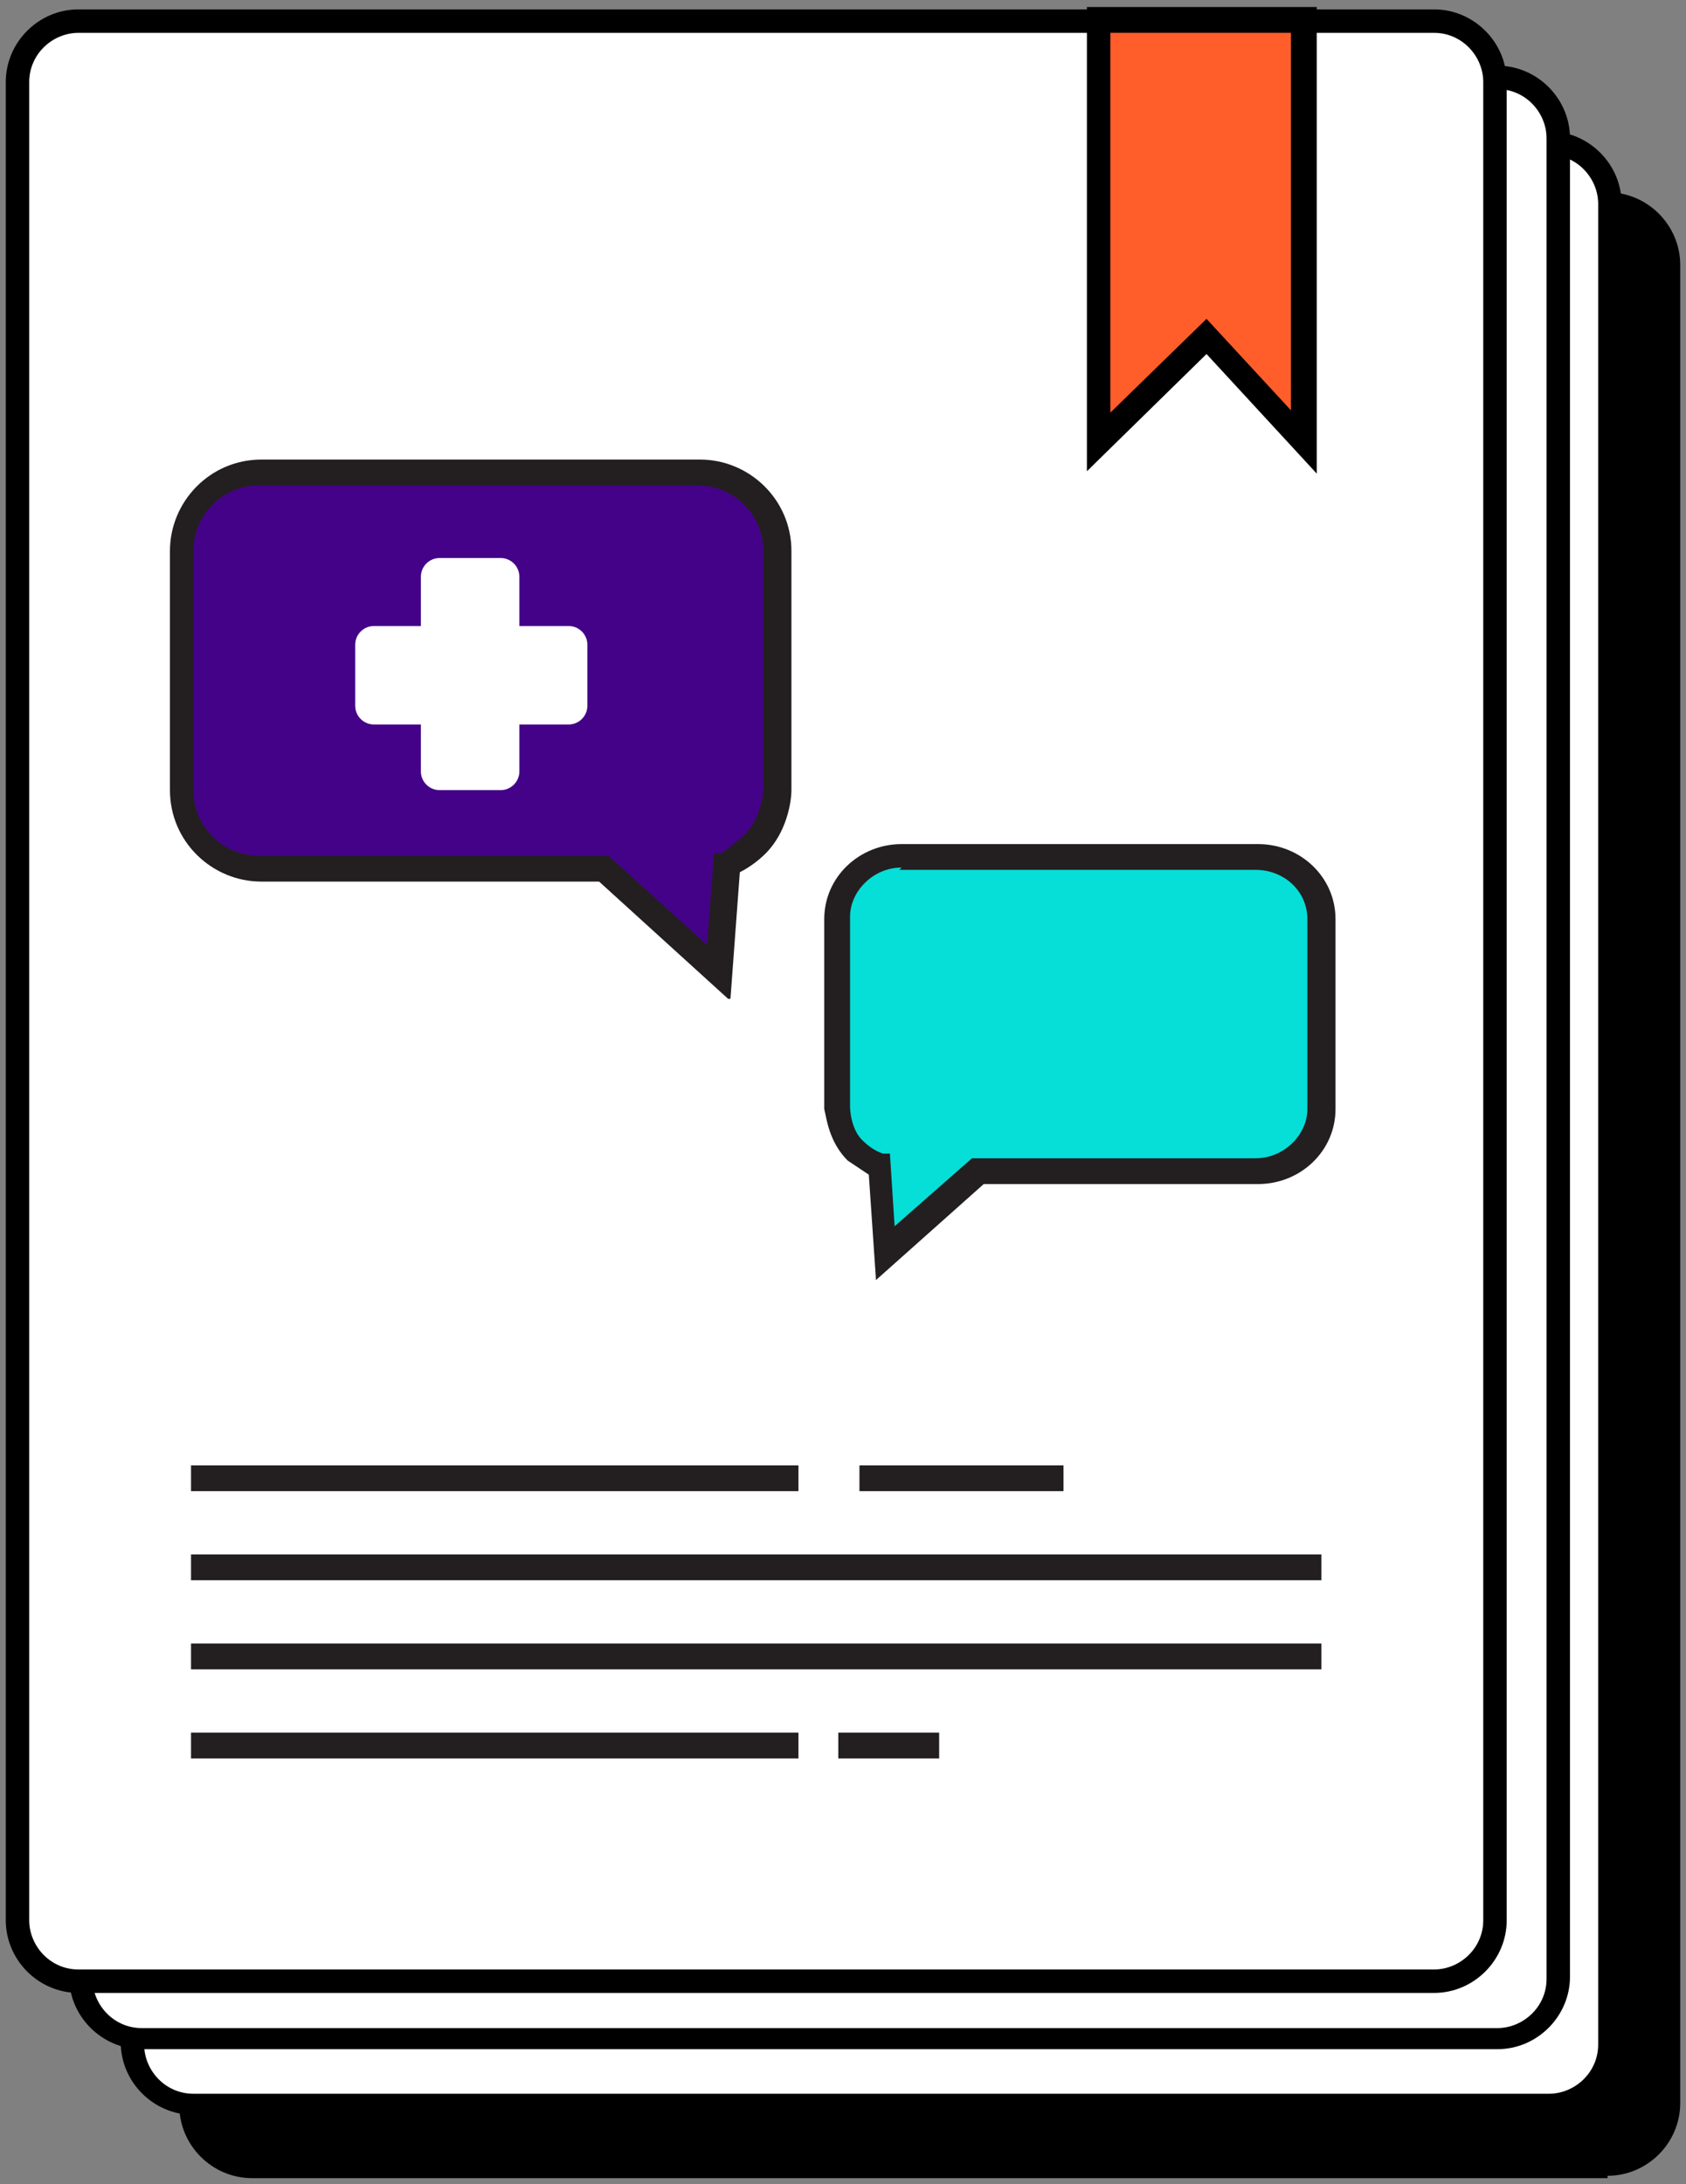 <svg xmlns="http://www.w3.org/2000/svg" width="139" height="180" viewBox="0 0 139 180" fill="none">
  <rect x="0" y="0" width="139" height="180" fill="#808080" stroke="none"/>
  <path d="M67.955 70.715C70.468 67.817 72.015 64.146 72.015 60.281C72.015 50.234 62.348 42.312 50.553 42.312C38.759 42.312 29.092 50.428 29.092 60.281C29.092 70.135 38.759 78.25 50.553 78.25C54.227 78.25 57.514 77.477 60.608 76.125L70.275 80.182L68.148 70.715H67.955Z" fill="#231F20"/>
  <path d="M71.434 81.922L60.22 77.285C57.126 78.638 53.646 79.217 50.166 79.217C37.792 79.217 27.738 70.716 27.738 60.089C27.738 49.462 37.792 40.961 50.166 40.961C62.54 40.961 72.594 49.462 72.594 60.089C72.594 63.953 71.241 67.624 68.727 70.716L71.241 81.729L71.434 81.922ZM60.22 75.16L68.534 78.638L66.6 70.523L66.987 70.136C69.501 67.238 70.661 63.953 70.661 60.282C70.661 50.815 61.573 43.279 50.166 43.279C38.758 43.279 29.671 50.815 29.671 60.282C29.671 69.75 38.758 77.285 50.166 77.285C53.453 77.285 56.74 76.512 59.64 75.353H60.027L60.22 75.16Z" fill="#231F20"/>
  <path d="M83.228 104.719C80.714 101.821 79.167 98.15 79.167 94.285C79.167 84.238 88.835 76.316 100.629 76.316C112.423 76.316 122.09 84.431 122.09 94.285C122.09 104.332 112.423 112.254 100.629 112.254C96.955 112.254 93.668 111.481 90.575 110.129L80.907 114.186L83.034 104.719H83.228Z" fill="#231F20"/>
  <path d="M79.554 115.928L82.067 104.915C79.554 101.824 78.2 98.153 78.2 94.288C78.2 83.855 88.254 75.16 100.629 75.16C113.003 75.16 123.057 83.662 123.057 94.288C123.057 104.915 113.003 113.416 100.629 113.416C97.148 113.416 93.668 112.644 90.574 111.484L79.36 116.121L79.554 115.928ZM100.629 77.285C89.414 77.285 80.134 84.821 80.134 94.288C80.134 97.766 81.487 101.244 83.807 104.142L84.194 104.529L82.26 112.644L90.574 109.166H90.961C93.861 110.711 97.148 111.291 100.435 111.291C111.649 111.291 120.93 103.756 120.93 94.288C120.93 84.821 111.843 77.285 100.435 77.285H100.629Z" fill="#231F20"/>
  <path d="M102.177 9.66V44.439L111.264 35.744L119.191 44.439V9.66H102.177Z" fill="#231F20"/>
  <path d="M120.158 46.952L111.07 37.098L101.21 46.758V8.695H120.158V46.952ZM103.143 10.627V41.928L111.07 34.2L118.031 41.735V10.821H103.143V10.627Z" fill="#231F20"/>
  <path d="M120.543 136.215H27.35V138.34H120.543V136.215Z" fill="#231F20"/>
  <path d="M120.543 143.559H27.35V145.684H120.543V143.559Z" fill="#231F20"/>
  <path d="M77.427 150.898H27.35V153.024H77.427V150.898Z" fill="#231F20"/>
  <path d="M52.873 49.848H47.846C46.992 49.848 46.299 50.54 46.299 51.393V67.43C46.299 68.284 46.992 68.976 47.846 68.976H52.873C53.727 68.976 54.42 68.284 54.42 67.43V51.393C54.42 50.54 53.727 49.848 52.873 49.848Z" fill="#231F20"/>
  <path d="M52.875 69.169H47.654C47.654 69.169 46.107 68.396 46.107 67.623V51.393C46.107 51.393 46.881 49.848 47.654 49.848H52.875C52.875 49.848 54.421 50.62 54.421 51.393V67.623C54.421 67.623 53.648 69.169 52.875 69.169ZM47.654 50.041C47.654 50.041 46.107 50.62 46.107 51.587V67.817C46.107 67.817 46.688 69.362 47.654 69.362H52.875C52.875 69.362 54.421 68.783 54.421 67.817V51.587C54.421 51.587 53.841 50.041 52.875 50.041H47.654Z" fill="#231F20"/>
  <path d="M40.693 57.575V62.599C40.693 63.453 41.385 64.144 42.239 64.144H58.287C59.142 64.144 59.834 63.453 59.834 62.599V57.575C59.834 56.722 59.142 56.03 58.287 56.03H42.239C41.385 56.03 40.693 56.722 40.693 57.575Z" fill="#231F20"/>
  <path d="M58.481 64.144H42.239C42.239 64.144 40.693 63.371 40.693 62.598V57.382C40.693 57.382 41.466 55.836 42.239 55.836H58.481C58.481 55.836 60.027 56.609 60.027 57.382V62.598C60.027 62.598 59.254 64.144 58.481 64.144ZM42.239 56.029C42.239 56.029 40.693 56.609 40.693 57.575V62.792C40.693 62.792 41.273 64.337 42.239 64.337H58.481C58.481 64.337 60.027 63.758 60.027 62.792V57.575C60.027 57.575 59.447 56.029 58.481 56.029H42.239Z" fill="#231F20"/>
  <path d="M132.531 178.335H20.776C18.069 178.335 15.749 176.016 15.749 173.311V21.832C15.749 19.127 18.069 16.809 20.776 16.809H132.531C135.238 16.809 137.558 19.127 137.558 21.832V173.311C137.558 176.016 135.238 178.335 132.531 178.335Z" fill="black"/>
  <path d="M132.53 179.495H20.776C17.489 179.495 14.782 176.79 14.782 173.506V21.833C14.782 18.549 17.489 15.844 20.776 15.844H132.53C135.817 15.844 138.524 18.549 138.524 21.833V173.313C138.524 176.597 135.817 179.302 132.53 179.302V179.495ZM20.776 17.969C18.649 17.969 16.715 19.708 16.715 22.027V173.506C16.715 175.631 18.455 177.563 20.776 177.563H132.53C134.657 177.563 136.591 175.824 136.591 173.506V21.833C136.591 19.708 134.851 17.776 132.53 17.776H20.776V17.969Z" fill="black"/>
  <path d="M127.7 173.312H15.945C13.238 173.312 10.918 170.993 10.918 168.288V16.809C10.918 14.104 13.238 11.785 15.945 11.785H127.7C130.407 11.785 132.727 14.104 132.727 16.809V168.288C132.727 170.993 130.407 173.312 127.7 173.312Z" fill="white"/>
  <path d="M127.699 174.279H15.944C12.658 174.279 9.951 171.574 9.951 168.289V16.81C9.951 13.525 12.658 10.82 15.944 10.82H127.699C130.986 10.82 133.693 13.525 133.693 16.81V168.289C133.693 171.574 130.986 174.279 127.699 174.279ZM15.944 12.946C13.818 12.946 11.884 14.685 11.884 17.003V168.482C11.884 170.608 13.624 172.54 15.944 172.54H127.699C129.826 172.54 131.76 170.801 131.76 168.482V16.81C131.76 14.685 130.02 12.752 127.699 12.752H15.944V12.946Z" fill="black"/>
  <path d="M123.637 167.901H11.689C8.982 167.901 6.662 165.583 6.662 162.878V11.399C6.662 8.694 8.982 6.375 11.689 6.375H123.444C126.151 6.375 128.471 8.694 128.471 11.399V162.878C128.471 165.583 126.151 167.901 123.444 167.901H123.637Z" fill="white"/>
  <path d="M123.637 168.869H11.689C8.402 168.869 5.695 166.164 5.695 162.879V11.4C5.695 8.115 8.402 5.41 11.689 5.41H123.444C126.73 5.41 129.437 8.115 129.437 11.4V162.879C129.437 166.164 126.73 168.869 123.444 168.869H123.637ZM11.689 7.535C9.562 7.535 7.628 9.274 7.628 11.593V163.072C7.628 165.198 9.368 167.13 11.689 167.13H123.444C125.57 167.13 127.504 165.391 127.504 163.072V11.4C127.504 9.274 125.764 7.342 123.444 7.342H11.689V7.535Z" fill="black"/>
  <path d="M118.225 163.071H6.47C3.763 163.071 1.443 160.753 1.443 158.048V6.762C1.443 4.057 3.763 1.738 6.47 1.738H118.225C120.932 1.738 123.252 4.057 123.252 6.762V158.241C123.252 160.946 120.932 163.265 118.225 163.265V163.071Z" fill="white"/>
  <path d="M118.225 164.232H6.47C3.183 164.232 0.476 161.527 0.476 158.242V6.763C0.476 3.478 3.183 0.773 6.47 0.773H118.225C121.511 0.773 124.218 3.478 124.218 6.763V158.242C124.218 161.527 121.511 164.232 118.225 164.232ZM6.47 2.706C4.343 2.706 2.409 4.444 2.409 6.763V158.242C2.409 160.368 4.149 162.3 6.47 162.3H118.225C120.351 162.3 122.285 160.561 122.285 158.242V6.763C122.285 4.638 120.545 2.706 118.225 2.706H6.47Z" fill="black"/>
  <path d="M90.576 1.738V36.324L99.663 27.822L107.591 36.324V1.738H90.576Z" fill="#FF5E2B"/>
  <path d="M108.557 39.028L99.47 29.174L89.609 38.834V0.578H108.557V38.834V39.028ZM91.542 2.703V34.004L99.47 26.276L106.43 33.811V2.703H91.542Z" fill="black"/>
  <path d="M108.943 128.098H15.749V130.223H108.943V128.098Z" fill="#231F20"/>
  <path d="M108.943 135.441H15.749V137.567H108.943V135.441Z" fill="#231F20"/>
  <path d="M59.64 71.1C59.64 71.1 61.187 70.521 61.96 69.555C63.7 67.816 63.894 65.497 63.894 64.918V45.21C63.894 41.539 60.993 38.641 57.32 38.641H21.164C17.49 38.641 14.59 41.539 14.59 45.21V64.918C14.59 68.589 17.49 71.487 21.164 71.487H49.586C52.68 74.385 55.773 77.09 59.06 79.988C59.253 77.09 59.447 73.999 59.64 71.1Z" fill="#440288"/>
  <path d="M60.028 82.31L49.393 72.65H21.551C17.491 72.65 14.011 69.365 14.011 65.114V45.406C14.011 41.349 17.298 37.871 21.551 37.871H57.707C61.768 37.871 65.248 41.156 65.248 45.406V65.114C65.248 66.08 64.861 68.592 63.121 70.331C62.541 70.911 61.768 71.49 60.994 71.877L60.221 82.31H60.028ZM21.358 39.996C18.264 39.996 15.944 42.508 15.944 45.406V65.114C15.944 68.206 18.458 70.524 21.358 70.524H50.167L58.287 77.866L58.867 70.331H59.447C59.447 70.331 60.801 69.365 61.381 68.785C62.734 67.433 62.928 65.501 62.928 64.921V45.406C62.928 42.315 60.414 39.996 57.514 39.996H21.358Z" fill="#231F20"/>
  <path d="M65.826 142.785H15.749V144.911H65.826V142.785Z" fill="#231F20"/>
  <path d="M41.272 45.984H36.245C35.391 45.984 34.699 46.676 34.699 47.53V63.567C34.699 64.421 35.391 65.112 36.245 65.112H41.272C42.127 65.112 42.819 64.421 42.819 63.567V47.53C42.819 46.676 42.127 45.984 41.272 45.984Z" fill="white"/>
  <path d="M29.284 53.134V58.157C29.284 59.011 29.976 59.703 30.831 59.703H46.878C47.733 59.703 48.425 59.011 48.425 58.157V53.134C48.425 52.28 47.733 51.588 46.878 51.588H30.831C29.976 51.588 29.284 52.28 29.284 53.134Z" fill="white"/>
  <path d="M72.593 96.221C72.593 96.221 71.433 95.641 70.66 95.061C69.306 93.709 69.113 91.97 69.113 91.391V75.74C69.113 72.842 71.433 70.523 74.333 70.523H103.722C106.622 70.523 108.943 72.842 108.943 75.74V91.391C108.943 94.289 106.622 96.607 103.722 96.607H80.714C78.2 98.926 75.687 101.051 73.173 103.37C73.173 101.051 72.787 98.733 72.593 96.221Z" fill="#06DED8"/>
  <path d="M72.208 105.303L71.628 96.802C71.628 96.802 70.468 96.029 69.888 95.642C68.341 94.097 68.147 92.165 67.954 91.392V75.741C67.954 72.264 70.854 69.559 74.335 69.559H103.723C107.204 69.559 110.104 72.264 110.104 75.741V91.392C110.104 94.87 107.204 97.575 103.723 97.575H81.102L72.208 105.496V105.303ZM74.335 71.491C72.014 71.491 70.081 73.423 70.081 75.548V91.198C70.081 91.198 70.081 93.131 71.241 94.097C71.628 94.483 72.208 94.87 72.788 95.063H73.368L73.754 101.052L80.135 95.449H103.53C105.85 95.449 107.784 93.517 107.784 91.392V75.741C107.784 73.423 105.85 71.684 103.53 71.684H74.141L74.335 71.491Z" fill="#231F20"/>
  <path d="M65.826 120.758H15.749V122.883H65.826V120.758Z" fill="#231F20"/>
  <path d="M87.677 120.758H70.856V122.883H87.677V120.758Z" fill="#231F20"/>
  <path d="M77.427 142.785H69.113V144.911H77.427V142.785Z" fill="#231F20"/>
</svg>